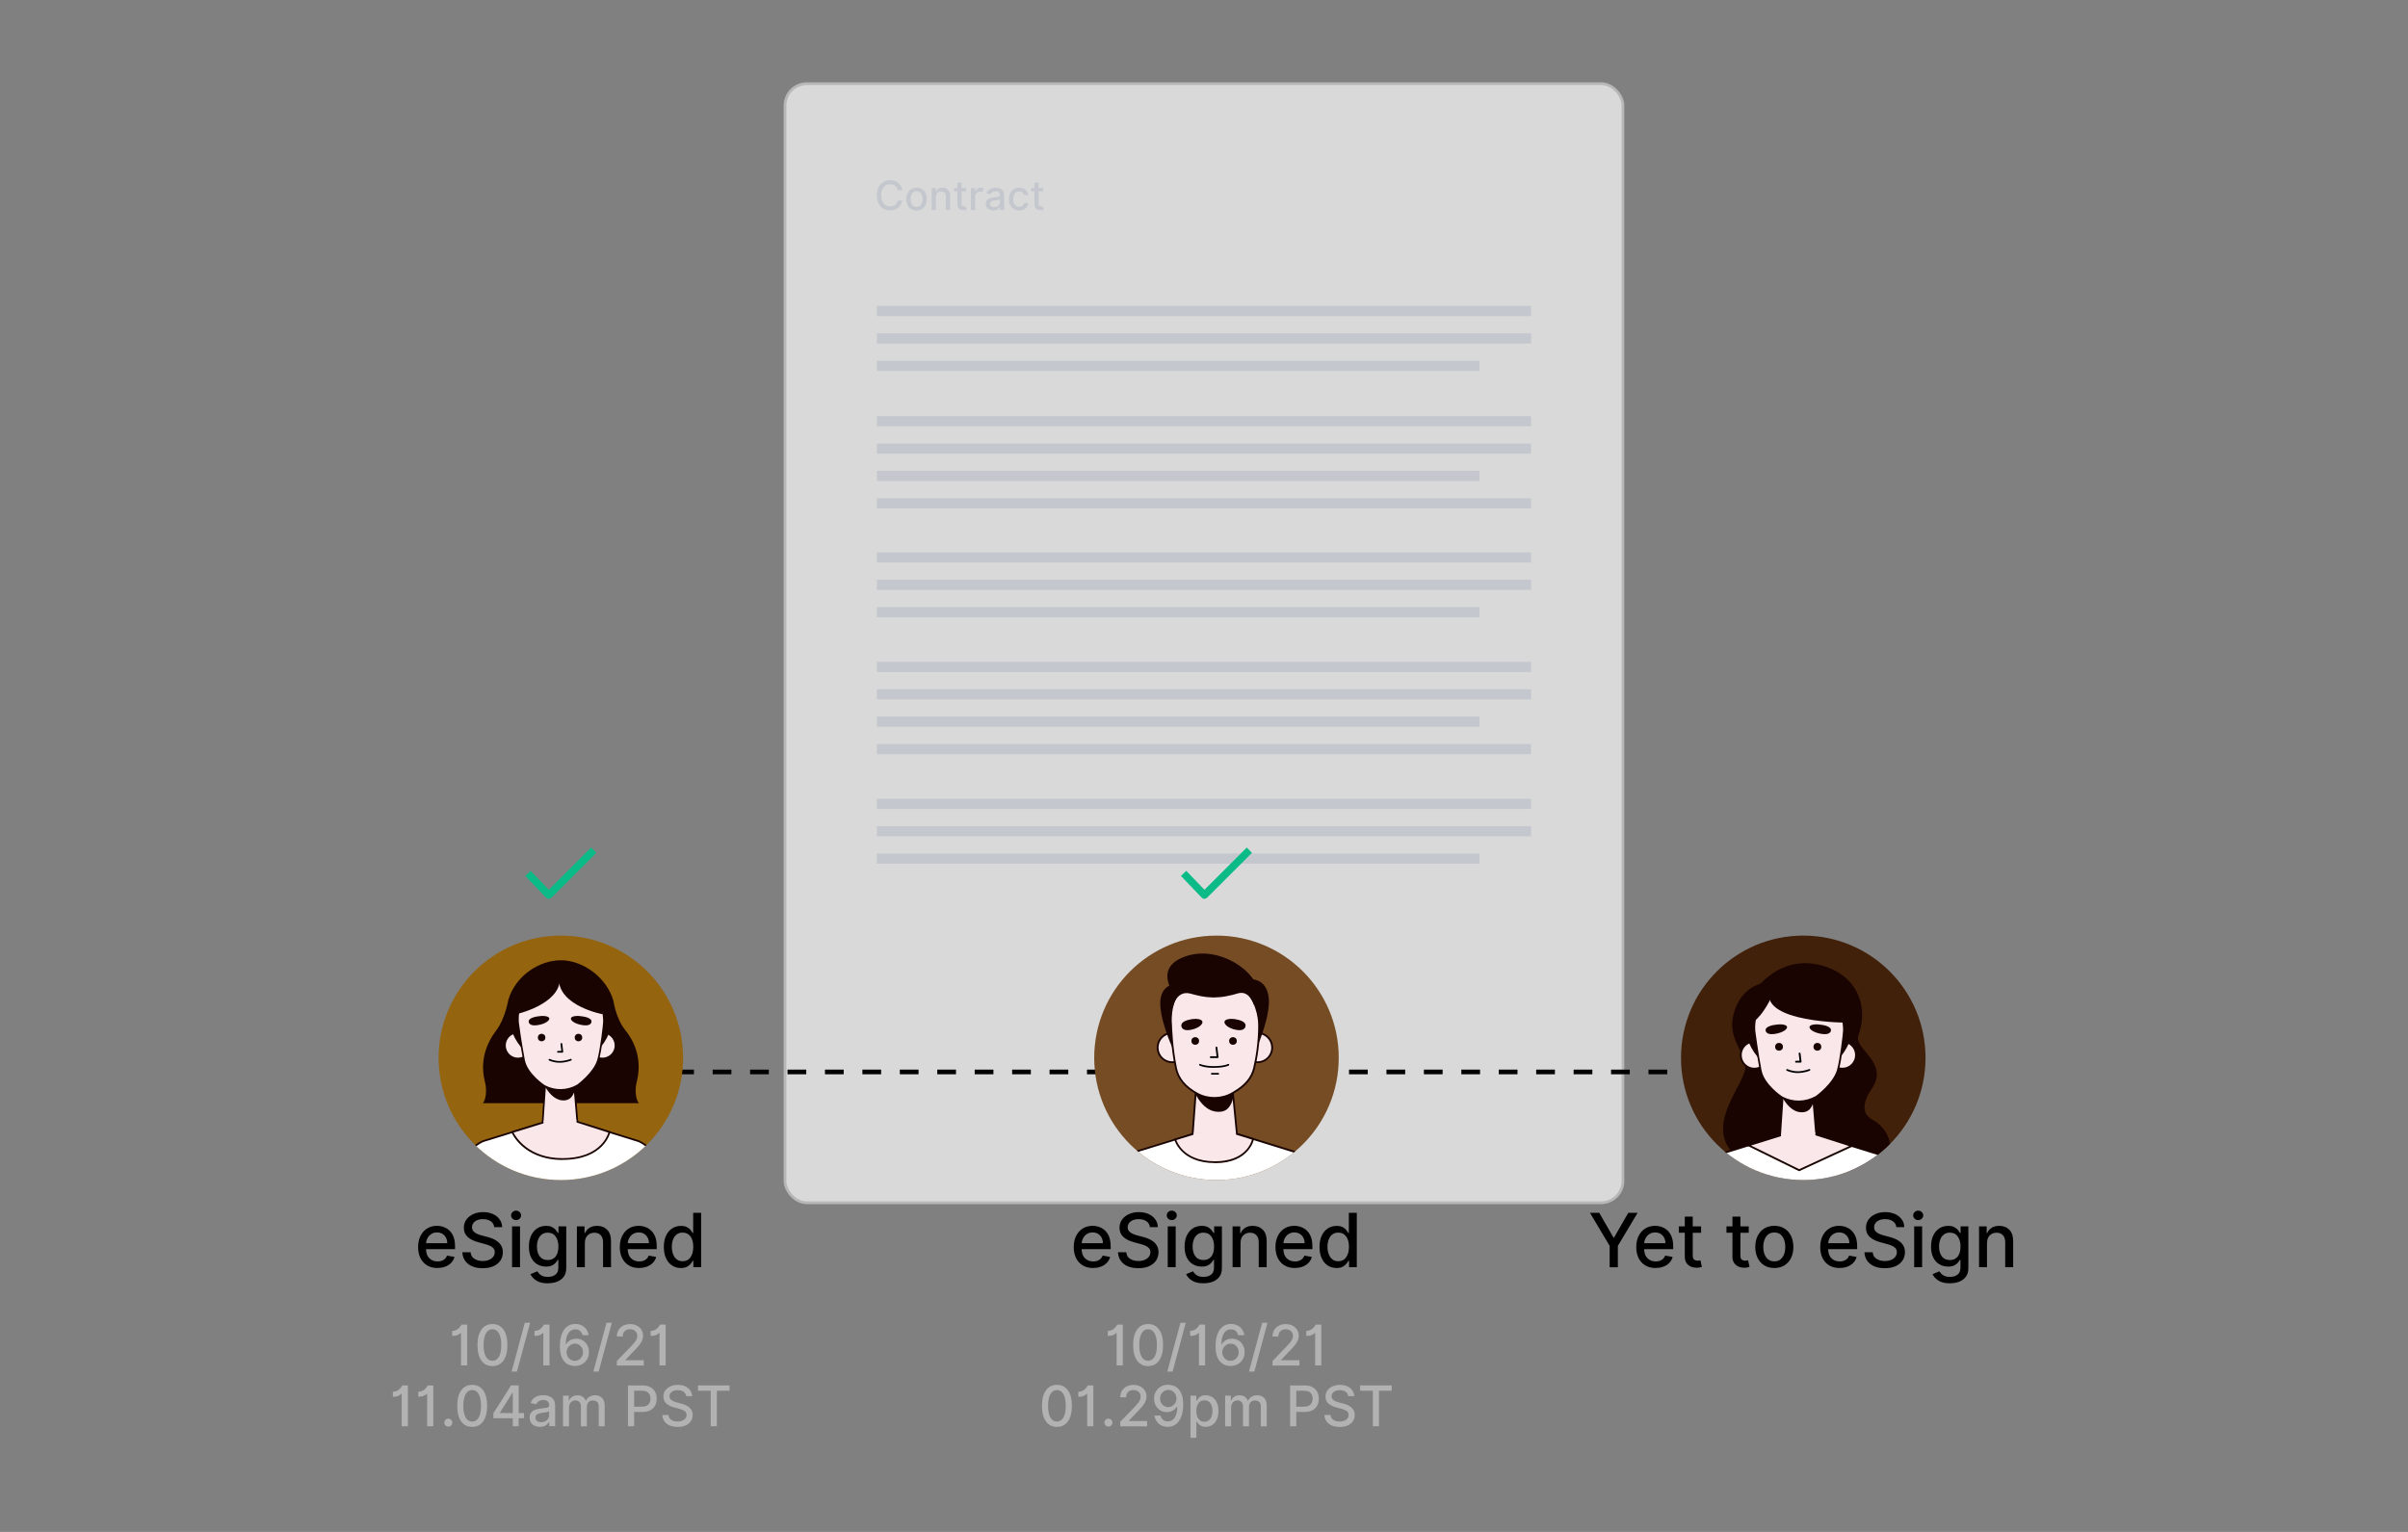 <?xml version="1.0" encoding="UTF-8"?>
<svg id="Layer_1" data-name="Layer 1" xmlns="http://www.w3.org/2000/svg" width="660" height="420" xmlns:xlink="http://www.w3.org/1999/xlink" viewBox="0 0 660 420">
  <rect x="0" y="0" width="660" height="420" fill="#808080" stroke="none"/>
  <defs>
    <clipPath id="clippath">
      <circle cx="153.72" cy="290.02" r="33.51" style="fill: none;"/>
    </clipPath>
    <clipPath id="clippath-1">
      <circle cx="333.42" cy="290.02" r="33.51" style="fill: none;"/>
    </clipPath>
    <clipPath id="clippath-2">
      <circle cx="494.25" cy="290.02" r="33.51" style="fill: none;"/>
    </clipPath>
  </defs>
  <g style="opacity: .7;">
    <g>
      <rect x="215.16" y="22.93" width="229.67" height="306.83" rx="6" ry="6" style="fill: #fff; stroke: #cecece; stroke-miterlimit: 10; stroke-width: .75px;"/>
      <g>
        <path d="M247.3,52.14h-1.23c-.1-.52-.35-.93-.74-1.21-.39-.28-.84-.42-1.36-.42-.46,0-.88,.12-1.25,.35-.37,.23-.66,.58-.87,1.03-.21,.45-.32,1-.32,1.66s.11,1.21,.32,1.66,.5,.79,.87,1.02c.37,.23,.78,.35,1.24,.35,.51,0,.96-.14,1.35-.41,.39-.28,.64-.67,.75-1.19h1.23c-.09,.54-.28,1-.58,1.41-.3,.41-.69,.73-1.16,.96-.47,.23-1,.35-1.59,.35-.7,0-1.32-.17-1.87-.5-.55-.33-.98-.81-1.29-1.43-.31-.62-.47-1.36-.47-2.22s.16-1.6,.47-2.22c.32-.62,.75-1.1,1.29-1.43,.55-.33,1.17-.5,1.87-.5,.57,0,1.09,.11,1.56,.32,.47,.21,.86,.53,1.17,.94s.51,.9,.61,1.48Z" style="fill: #e1e7ef;"/>
        <path d="M251.22,57.72c-.57,0-1.06-.13-1.49-.39s-.75-.62-.99-1.09c-.23-.47-.35-1.02-.35-1.64s.12-1.18,.35-1.65c.23-.47,.56-.84,.99-1.1,.42-.26,.92-.39,1.49-.39s1.07,.13,1.49,.39c.42,.26,.75,.63,.98,1.1,.23,.47,.35,1.02,.35,1.65s-.12,1.17-.35,1.64c-.23,.47-.56,.83-.98,1.09-.42,.26-.92,.39-1.49,.39Zm0-.99c.37,0,.68-.1,.92-.29,.24-.19,.42-.45,.54-.78s.17-.68,.17-1.07-.06-.74-.17-1.07-.3-.59-.54-.78c-.24-.2-.55-.29-.92-.29s-.68,.1-.92,.29c-.24,.2-.42,.46-.54,.78s-.18,.68-.18,1.07,.06,.74,.18,1.07,.3,.58,.54,.78c.24,.2,.55,.29,.92,.29Z" style="fill: #e1e7ef;"/>
        <path d="M256.53,54v3.6h-1.18v-6.06h1.13v.98h.07c.14-.32,.36-.58,.66-.77,.3-.19,.67-.29,1.13-.29,.62,0,1.12,.19,1.5,.58,.38,.39,.57,.95,.57,1.7v3.85h-1.18v-3.71c0-.44-.11-.78-.34-1.03-.23-.25-.54-.37-.94-.37s-.75,.13-1.01,.4c-.26,.26-.4,.64-.4,1.12Z" style="fill: #e1e7ef;"/>
        <path d="M264.81,51.54v.95h-1.24v3.33c0,.34,.07,.56,.22,.66,.15,.1,.31,.15,.51,.15,.09,0,.18,0,.25-.02,.07-.01,.13-.02,.17-.03l.21,.97c-.07,.03-.17,.05-.29,.08-.13,.03-.29,.04-.47,.05-.31,0-.6-.05-.87-.17-.27-.12-.49-.29-.65-.54-.17-.24-.25-.55-.25-.91v-3.58h-.89v-.95h.89v-1.45h1.18v1.45h1.24Z" style="fill: #e1e7ef;"/>
        <path d="M266.11,57.59v-6.06h1.14v.96h.06c.11-.33,.31-.58,.58-.77,.28-.19,.6-.28,.95-.28,.17,0,.31,.02,.45,.06,.13,.04,.25,.09,.35,.16l-.38,.99c-.07-.04-.15-.07-.24-.09-.09-.02-.19-.03-.31-.03-.41,0-.75,.13-1.02,.38-.27,.26-.41,.58-.41,.98v3.7h-1.18Z" style="fill: #e1e7ef;"/>
        <path d="M272.24,57.73c-.38,0-.73-.07-1.04-.21-.31-.14-.55-.35-.74-.62s-.27-.61-.27-1.01c0-.34,.07-.63,.2-.85,.13-.22,.31-.4,.53-.52,.22-.13,.47-.22,.75-.29,.28-.07,.56-.11,.84-.15,.36-.04,.66-.08,.88-.1,.22-.03,.39-.07,.49-.14,.1-.06,.16-.17,.16-.31v-.03c0-.34-.1-.61-.29-.8s-.48-.28-.86-.28-.71,.09-.94,.26c-.23,.17-.38,.37-.47,.58l-1.11-.25c.2-.55,.53-.95,.99-1.19,.46-.24,.97-.36,1.51-.36,.24,0,.5,.03,.77,.08,.27,.06,.53,.16,.77,.31,.24,.15,.44,.36,.59,.64,.15,.28,.23,.64,.23,1.08v4.02h-1.15v-.83h-.05c-.11,.23-.31,.44-.6,.65-.29,.21-.69,.31-1.19,.31Zm.26-.95c.33,0,.61-.06,.84-.19s.41-.3,.53-.51c.12-.21,.18-.43,.18-.67v-.78c-.06,.06-.18,.1-.36,.15-.19,.04-.38,.08-.59,.11-.21,.03-.38,.05-.5,.07-.34,.04-.63,.13-.88,.27s-.36,.36-.36,.68c0,.29,.11,.51,.32,.66,.22,.15,.49,.22,.82,.22Z" style="fill: #e1e7ef;"/>
        <path d="M279.35,57.72c-.59,0-1.09-.13-1.51-.4-.42-.27-.75-.64-.97-1.11-.23-.47-.34-1.01-.34-1.62s.12-1.16,.35-1.63c.23-.47,.56-.84,.98-1.1,.42-.27,.92-.4,1.48-.4,.46,0,.87,.08,1.23,.25,.36,.17,.65,.41,.87,.71,.22,.3,.35,.66,.4,1.07h-1.15c-.06-.28-.21-.53-.43-.73s-.52-.31-.9-.31c-.49,0-.89,.19-1.19,.57-.3,.38-.45,.89-.45,1.54s.15,1.18,.45,1.57c.3,.39,.7,.58,1.19,.58,.34,0,.62-.09,.86-.28,.24-.18,.4-.44,.47-.77h1.15c-.04,.39-.17,.74-.38,1.05s-.5,.55-.85,.73-.77,.26-1.25,.26Z" style="fill: #e1e7ef;"/>
        <path d="M285.93,51.54v.95h-1.24v3.33c0,.34,.07,.56,.22,.66,.15,.1,.31,.15,.51,.15,.09,0,.18,0,.25-.02,.07-.01,.13-.02,.17-.03l.21,.97c-.07,.03-.17,.05-.29,.08-.13,.03-.29,.04-.47,.05-.31,0-.6-.05-.87-.17-.27-.12-.49-.29-.65-.54-.17-.24-.25-.55-.25-.91v-3.58h-.89v-.95h.89v-1.45h1.18v1.45h1.24Z" style="fill: #e1e7ef;"/>
      </g>
      <rect x="240.34" y="83.88" width="179.32" height="2.8" style="fill: #e1e7ef;"/>
      <rect x="240.34" y="91.39" width="179.32" height="2.8" style="fill: #e1e7ef;"/>
      <rect x="240.34" y="98.9" width="165.16" height="2.8" style="fill: #e1e7ef;"/>
      <rect x="240.34" y="218.99" width="179.32" height="2.8" style="fill: #e1e7ef;"/>
      <rect x="240.34" y="226.49" width="179.32" height="2.8" style="fill: #e1e7ef;"/>
      <rect x="240.34" y="234" width="165.16" height="2.8" style="fill: #e1e7ef;"/>
      <rect x="240.34" y="158.94" width="179.32" height="2.8" style="fill: #e1e7ef;"/>
      <rect x="240.34" y="166.45" width="165.16" height="2.8" style="fill: #e1e7ef;"/>
      <rect x="240.34" y="114.08" width="179.32" height="2.8" style="fill: #e1e7ef;"/>
      <rect x="240.34" y="121.59" width="179.32" height="2.8" style="fill: #e1e7ef;"/>
      <rect x="240.34" y="136.6" width="179.32" height="2.8" style="fill: #e1e7ef;"/>
      <rect x="240.34" y="129.09" width="165.16" height="2.8" style="fill: #e1e7ef;"/>
      <rect x="240.34" y="181.46" width="179.32" height="2.8" style="fill: #e1e7ef;"/>
      <rect x="240.34" y="188.96" width="179.32" height="2.8" style="fill: #e1e7ef;"/>
      <rect x="240.34" y="203.98" width="179.32" height="2.8" style="fill: #e1e7ef;"/>
      <rect x="240.34" y="196.47" width="165.16" height="2.8" style="fill: #e1e7ef;"/>
      <rect x="240.34" y="151.44" width="179.32" height="2.8" style="fill: #e1e7ef;"/>
    </g>
  </g>
  <g>
    <path d="M508.26,294.53h-5.13v-1.28h5.13v1.28Zm-10.26,0h-5.13v-1.28h5.13v1.28Zm-10.26,0h-5.13v-1.28h5.13v1.28Zm-10.26,0h-5.13v-1.28h5.13v1.28Zm-10.26,0h-5.13v-1.28h5.13v1.28Zm-10.26,0h-5.13v-1.28h5.13v1.28Zm-10.26,0h-5.13v-1.28h5.13v1.28Zm-10.26,0h-5.13v-1.28h5.13v1.28Zm-10.26,0h-5.13v-1.28h5.13v1.28Zm-10.26,0h-5.13v-1.28h5.13v1.28Zm-10.26,0h-5.13v-1.28h5.13v1.28Zm-10.26,0h-5.13v-1.28h5.13v1.28Zm-10.26,0h-5.13v-1.28h5.13v1.28Zm-10.26,0h-5.13v-1.28h5.13v1.28Zm-10.26,0h-5.13v-1.28h5.13v1.28Zm-10.26,0h-5.13v-1.28h5.13v1.28Zm-10.26,0h-5.13v-1.28h5.13v1.28Zm-10.26,0h-5.13v-1.28h5.13v1.28Zm-10.26,0h-5.13v-1.28h5.13v1.28Zm-10.26,0h-5.13v-1.28h5.13v1.28Zm-10.26,0h-5.13v-1.28h5.13v1.28Zm-10.26,0h-5.13v-1.28h5.13v1.28Zm-10.26,0h-5.13v-1.28h5.13v1.28Zm-10.26,0h-5.13v-1.28h5.13v1.28Zm-10.26,0h-5.13v-1.28h5.13v1.28Zm-10.26,0h-5.13v-1.28h5.13v1.28Zm-10.26,0h-5.13v-1.28h5.13v1.28Zm-10.26,0h-5.13v-1.28h5.13v1.28Zm-10.26,0h-5.13v-1.28h5.13v1.28Zm-10.26,0h-5.13v-1.28h5.13v1.28Zm-10.26,0h-5.13v-1.28h5.13v1.28Zm-10.26,0h-5.13v-1.28h5.13v1.28Zm-10.26,0h-5.13v-1.28h5.13v1.28Zm-10.26,0h-5.13v-1.28h5.13v1.28Zm-10.26,0h-5.13v-1.28h5.13v1.28Z"/>
    <g>
      <path d="M435.77,332.51h2.56l3.9,6.78h.16l3.9-6.78h2.56l-5.42,9.07v5.86h-2.24v-5.86l-5.41-9.07Z"/>
      <path d="M453.8,347.65c-1.1,0-2.05-.24-2.84-.71-.8-.48-1.41-1.15-1.84-2.01-.43-.86-.64-1.87-.64-3.03s.21-2.16,.64-3.03c.43-.88,1.03-1.56,1.81-2.05,.77-.49,1.68-.74,2.72-.74,.85,0,1.65,.19,2.4,.57,.75,.38,1.37,.98,1.84,1.8,.47,.82,.71,1.91,.71,3.26v.77h-7.96c.03,1.08,.33,1.91,.91,2.49s1.33,.87,2.27,.87c.62,0,1.16-.13,1.61-.4,.45-.27,.78-.67,.97-1.2l2.06,.37c-.25,.91-.78,1.64-1.6,2.19-.82,.55-1.84,.83-3.06,.83Zm-3.15-6.8h5.82c0-.85-.26-1.56-.77-2.12-.51-.56-1.19-.84-2.03-.84-.59,0-1.1,.14-1.54,.41-.44,.27-.79,.64-1.04,1.09-.26,.45-.4,.94-.43,1.47Z"/>
      <path d="M466.25,336.24v1.75h-2.29v6.16c0,.63,.13,1.04,.4,1.22,.27,.18,.58,.27,.94,.27,.17,0,.33-.01,.46-.04,.13-.02,.23-.04,.31-.06l.39,1.8c-.13,.05-.31,.1-.54,.15-.24,.05-.53,.08-.87,.08-.57,0-1.11-.09-1.61-.31s-.9-.54-1.2-.99-.46-1.01-.46-1.68v-6.61h-1.64v-1.75h1.64v-2.68h2.18v2.68h2.29Z"/>
      <path d="M479.31,336.24v1.75h-2.29v6.16c0,.63,.13,1.04,.4,1.22,.27,.18,.58,.27,.94,.27,.17,0,.33-.01,.46-.04,.13-.02,.23-.04,.31-.06l.39,1.8c-.13,.05-.31,.1-.54,.15-.24,.05-.53,.08-.87,.08-.57,0-1.11-.09-1.61-.31s-.9-.54-1.2-.99-.46-1.01-.46-1.68v-6.61h-1.64v-1.75h1.64v-2.68h2.18v2.68h2.29Z"/>
      <path d="M486.32,347.65c-1.05,0-1.97-.24-2.75-.72-.78-.48-1.39-1.16-1.82-2.02s-.65-1.88-.65-3.03,.22-2.18,.65-3.05c.43-.87,1.04-1.54,1.82-2.03,.78-.48,1.7-.72,2.75-.72s1.97,.24,2.75,.72c.78,.48,1.39,1.16,1.82,2.03,.43,.87,.65,1.89,.65,3.05s-.22,2.16-.65,3.03c-.43,.87-1.04,1.54-1.82,2.02-.78,.48-1.7,.72-2.75,.72Zm0-1.83c.69,0,1.25-.18,1.69-.54s.77-.84,.99-1.44c.22-.6,.32-1.26,.32-1.97s-.11-1.37-.32-1.97c-.22-.6-.55-1.08-.99-1.45-.44-.36-1.01-.54-1.69-.54s-1.25,.18-1.7,.54c-.45,.36-.78,.84-1,1.45s-.33,1.26-.33,1.97,.11,1.37,.33,1.97c.22,.6,.55,1.08,1,1.44,.45,.36,1.01,.54,1.7,.54Z"/>
      <path d="M504.22,347.65c-1.1,0-2.05-.24-2.84-.71-.8-.48-1.41-1.15-1.84-2.01-.43-.86-.64-1.87-.64-3.03s.21-2.16,.64-3.03c.43-.88,1.03-1.56,1.81-2.05,.77-.49,1.68-.74,2.72-.74,.85,0,1.65,.19,2.4,.57,.75,.38,1.37,.98,1.84,1.8,.47,.82,.71,1.91,.71,3.26v.77h-7.96c.03,1.08,.33,1.91,.91,2.49s1.33,.87,2.27,.87c.62,0,1.16-.13,1.61-.4,.45-.27,.78-.67,.97-1.2l2.06,.37c-.25,.91-.78,1.64-1.6,2.19-.82,.55-1.84,.83-3.06,.83Zm-3.15-6.8h5.82c0-.85-.26-1.56-.77-2.12-.51-.56-1.19-.84-2.03-.84-.59,0-1.1,.14-1.54,.41-.44,.27-.79,.64-1.04,1.09-.26,.45-.4,.94-.43,1.47Z"/>
      <path d="M519.76,336.43c-.08-.69-.4-1.23-.96-1.61-.56-.38-1.27-.57-2.13-.57-.92,0-1.65,.21-2.19,.63-.54,.42-.81,.95-.81,1.58,0,.48,.14,.86,.43,1.16,.29,.3,.64,.53,1.06,.7,.42,.17,.82,.31,1.21,.41l1.46,.38c.48,.12,.96,.28,1.46,.48,.5,.2,.96,.46,1.39,.79,.43,.32,.77,.73,1.04,1.21,.26,.48,.4,1.06,.4,1.73,0,.84-.22,1.59-.65,2.25-.44,.66-1.06,1.18-1.88,1.56-.82,.38-1.82,.57-2.99,.57-1.67,0-3-.39-3.99-1.17s-1.52-1.85-1.59-3.2h2.26c.07,.81,.42,1.41,1.06,1.81,.64,.39,1.39,.59,2.25,.59,.96,0,1.75-.22,2.37-.66,.62-.44,.94-1.03,.94-1.76,0-.44-.12-.8-.38-1.09s-.59-.52-1.01-.7c-.43-.18-.91-.34-1.44-.48l-1.76-.48c-1.2-.33-2.15-.8-2.84-1.44-.69-.63-1.04-1.47-1.04-2.51,0-.86,.23-1.61,.7-2.25,.47-.64,1.1-1.14,1.9-1.5,.8-.36,1.7-.54,2.69-.54s1.9,.18,2.68,.53c.77,.35,1.38,.84,1.83,1.46,.45,.62,.68,1.33,.7,2.13h-2.17Z"/>
      <path d="M525.75,334.51c-.38,0-.7-.13-.97-.38-.27-.25-.4-.56-.4-.91s.13-.67,.4-.92c.27-.25,.59-.38,.97-.38s.7,.13,.97,.38,.41,.56,.41,.92-.14,.66-.41,.91-.59,.38-.97,.38Zm-1.1,12.92v-11.19h2.18v11.19h-2.18Z"/>
      <path d="M534.45,351.84c-1.34,0-2.39-.25-3.16-.75-.77-.5-1.3-1.09-1.6-1.76l1.87-.77c.13,.2,.31,.42,.53,.66,.22,.24,.52,.44,.9,.61,.38,.17,.87,.25,1.48,.25,.83,0,1.51-.2,2.05-.6,.54-.4,.81-1.03,.81-1.89v-2.2h-.14c-.13,.24-.32,.5-.56,.79-.24,.29-.58,.54-1.01,.76s-.99,.32-1.67,.32c-.88,0-1.67-.21-2.38-.62-.71-.42-1.27-1.03-1.68-1.84-.41-.81-.62-1.82-.62-3.01s.2-2.21,.61-3.06c.41-.85,.96-1.5,1.67-1.96,.71-.45,1.51-.68,2.41-.68,.7,0,1.26,.12,1.69,.35,.43,.23,.76,.5,1.01,.8,.24,.31,.42,.58,.55,.81h.16v-1.82h2.13v11.44c0,.95-.22,1.74-.67,2.35s-1.05,1.07-1.81,1.37c-.76,.3-1.62,.44-2.57,.44Zm-.02-6.38c.94,0,1.67-.33,2.17-.98s.75-1.56,.75-2.71-.25-2.05-.75-2.76-1.22-1.06-2.17-1.06c-.66,0-1.2,.17-1.64,.51s-.77,.79-.99,1.37c-.22,.58-.33,1.22-.33,1.94,0,1.1,.25,1.99,.75,2.67,.5,.68,1.24,1.02,2.21,1.02Z"/>
      <path d="M544.61,340.78v6.65h-2.18v-11.19h2.09v1.82h.14c.26-.59,.66-1.07,1.21-1.43,.55-.36,1.25-.54,2.09-.54,1.15,0,2.07,.36,2.77,1.07s1.05,1.76,1.05,3.15v7.12h-2.18v-6.86c0-.81-.21-1.45-.63-1.91s-1-.69-1.74-.69-1.38,.24-1.87,.73c-.49,.49-.74,1.18-.74,2.07Z"/>
    </g>
    <g>
      <path d="M299.62,347.65c-1.1,0-2.05-.24-2.84-.71-.8-.48-1.41-1.15-1.84-2.01-.43-.86-.64-1.87-.64-3.03s.21-2.16,.64-3.03c.43-.88,1.03-1.56,1.81-2.05,.77-.49,1.68-.74,2.72-.74,.85,0,1.65,.19,2.4,.57,.75,.38,1.37,.98,1.84,1.8,.47,.82,.71,1.91,.71,3.26v.77h-7.96c.03,1.08,.33,1.91,.91,2.49s1.33,.87,2.27,.87c.62,0,1.16-.13,1.61-.4,.45-.27,.78-.67,.97-1.2l2.06,.37c-.25,.91-.78,1.64-1.6,2.19-.82,.55-1.84,.83-3.06,.83Zm-3.15-6.8h5.82c0-.85-.26-1.56-.77-2.12-.51-.56-1.19-.84-2.03-.84-.59,0-1.1,.14-1.54,.41-.44,.27-.79,.64-1.04,1.09-.26,.45-.4,.94-.43,1.47Z"/>
      <path d="M315.17,336.43c-.08-.69-.4-1.23-.96-1.61-.56-.38-1.27-.57-2.13-.57-.92,0-1.65,.21-2.19,.63-.54,.42-.81,.95-.81,1.58,0,.48,.14,.86,.43,1.16,.29,.3,.64,.53,1.06,.7,.42,.17,.82,.31,1.21,.41l1.46,.38c.48,.12,.96,.28,1.46,.48,.5,.2,.96,.46,1.39,.79,.43,.32,.77,.73,1.04,1.21,.26,.48,.4,1.06,.4,1.73,0,.84-.22,1.59-.65,2.25-.44,.66-1.06,1.18-1.88,1.56-.82,.38-1.82,.57-2.99,.57-1.67,0-3-.39-3.99-1.17s-1.52-1.85-1.59-3.2h2.26c.07,.81,.42,1.41,1.06,1.81,.64,.39,1.39,.59,2.25,.59,.96,0,1.75-.22,2.37-.66,.62-.44,.94-1.03,.94-1.76,0-.44-.12-.8-.38-1.09s-.59-.52-1.01-.7c-.43-.18-.91-.34-1.44-.48l-1.76-.48c-1.2-.33-2.15-.8-2.84-1.44-.69-.63-1.04-1.47-1.04-2.51,0-.86,.23-1.61,.7-2.25,.47-.64,1.1-1.14,1.9-1.5,.8-.36,1.7-.54,2.69-.54s1.9,.18,2.68,.53c.77,.35,1.38,.84,1.83,1.46,.45,.62,.68,1.33,.7,2.13h-2.17Z"/>
      <path d="M321.16,334.51c-.38,0-.7-.13-.97-.38-.27-.25-.4-.56-.4-.91s.13-.67,.4-.92c.27-.25,.59-.38,.97-.38s.7,.13,.97,.38,.41,.56,.41,.92-.14,.66-.41,.91-.59,.38-.97,.38Zm-1.1,12.92v-11.19h2.18v11.19h-2.18Z"/>
      <path d="M329.86,351.84c-1.34,0-2.39-.25-3.16-.75-.77-.5-1.3-1.09-1.6-1.76l1.87-.77c.13,.2,.31,.42,.53,.66,.22,.24,.52,.44,.9,.61,.38,.17,.87,.25,1.48,.25,.83,0,1.51-.2,2.05-.6,.54-.4,.81-1.03,.81-1.89v-2.2h-.14c-.13,.24-.32,.5-.56,.79-.24,.29-.58,.54-1.01,.76s-.99,.32-1.67,.32c-.88,0-1.67-.21-2.38-.62-.71-.42-1.27-1.03-1.68-1.84-.41-.81-.62-1.82-.62-3.01s.2-2.21,.61-3.06c.41-.85,.96-1.5,1.67-1.96,.71-.45,1.51-.68,2.41-.68,.7,0,1.26,.12,1.69,.35,.43,.23,.76,.5,1.01,.8,.24,.31,.42,.58,.55,.81h.16v-1.82h2.13v11.44c0,.95-.22,1.74-.67,2.35s-1.05,1.07-1.81,1.37c-.76,.3-1.62,.44-2.57,.44Zm-.02-6.38c.94,0,1.67-.33,2.17-.98s.75-1.56,.75-2.71-.25-2.05-.75-2.76-1.22-1.06-2.17-1.06c-.66,0-1.2,.17-1.64,.51s-.77,.79-.99,1.37c-.22,.58-.33,1.22-.33,1.94,0,1.1,.25,1.99,.75,2.67,.5,.68,1.24,1.02,2.21,1.02Z"/>
      <path d="M340.01,340.78v6.65h-2.18v-11.19h2.09v1.82h.14c.26-.59,.66-1.07,1.21-1.43,.55-.36,1.25-.54,2.09-.54,1.15,0,2.07,.36,2.77,1.07s1.05,1.76,1.05,3.15v7.12h-2.18v-6.86c0-.81-.21-1.45-.63-1.91s-1-.69-1.74-.69-1.38,.24-1.87,.73c-.49,.49-.74,1.18-.74,2.07Z"/>
      <path d="M354.91,347.65c-1.1,0-2.05-.24-2.84-.71-.8-.48-1.41-1.15-1.84-2.01-.43-.86-.64-1.87-.64-3.03s.21-2.16,.64-3.03c.43-.88,1.03-1.56,1.81-2.05,.77-.49,1.68-.74,2.72-.74,.85,0,1.65,.19,2.4,.57,.75,.38,1.37,.98,1.84,1.8,.47,.82,.71,1.91,.71,3.26v.77h-7.96c.03,1.08,.33,1.91,.91,2.49s1.33,.87,2.27,.87c.62,0,1.16-.13,1.61-.4,.45-.27,.78-.67,.97-1.2l2.06,.37c-.25,.91-.78,1.64-1.6,2.19-.82,.55-1.84,.83-3.06,.83Zm-3.15-6.8h5.82c0-.85-.26-1.56-.77-2.12-.51-.56-1.19-.84-2.03-.84-.59,0-1.1,.14-1.54,.41-.44,.27-.79,.64-1.04,1.09-.26,.45-.4,.94-.43,1.47Z"/>
      <path d="M366.33,347.65c-.9,0-1.71-.23-2.41-.69-.71-.46-1.26-1.13-1.66-1.99s-.6-1.9-.6-3.11,.2-2.25,.61-3.1c.41-.86,.96-1.52,1.67-1.97,.71-.46,1.51-.69,2.41-.69,.7,0,1.25,.12,1.68,.35,.43,.23,.76,.5,.99,.8,.24,.31,.42,.58,.55,.81h.13v-5.55h2.18v14.92h-2.13v-1.74h-.18c-.13,.24-.32,.51-.57,.82-.25,.31-.58,.57-1.01,.8-.43,.23-.98,.34-1.66,.34Zm.48-1.86c.94,0,1.67-.37,2.17-1.1s.75-1.68,.75-2.86-.25-2.11-.75-2.82-1.22-1.07-2.17-1.07c-.66,0-1.2,.17-1.64,.51s-.77,.8-.99,1.39c-.22,.59-.33,1.25-.33,1.99s.11,1.42,.34,2.02c.22,.6,.55,1.07,.99,1.42,.44,.35,.98,.52,1.63,.52Z"/>
    </g>
    <g>
      <path d="M119.92,347.65c-1.1,0-2.05-.24-2.84-.71-.8-.48-1.41-1.15-1.84-2.01-.43-.86-.64-1.87-.64-3.03s.21-2.16,.64-3.03c.43-.88,1.03-1.56,1.81-2.05,.77-.49,1.68-.74,2.72-.74,.85,0,1.65,.19,2.4,.57,.75,.38,1.37,.98,1.84,1.8,.47,.82,.71,1.91,.71,3.26v.77h-7.96c.03,1.08,.33,1.91,.91,2.49s1.33,.87,2.27,.87c.62,0,1.16-.13,1.61-.4,.45-.27,.78-.67,.97-1.2l2.06,.37c-.25,.91-.78,1.64-1.6,2.19-.82,.55-1.84,.83-3.06,.83Zm-3.15-6.8h5.82c0-.85-.26-1.56-.77-2.12-.51-.56-1.19-.84-2.03-.84-.59,0-1.1,.14-1.54,.41-.44,.27-.79,.64-1.04,1.09-.26,.45-.4,.94-.43,1.47Z"/>
      <path d="M135.46,336.43c-.08-.69-.4-1.23-.96-1.61-.56-.38-1.27-.57-2.13-.57-.92,0-1.65,.21-2.19,.63-.54,.42-.81,.95-.81,1.58,0,.48,.14,.86,.43,1.16,.29,.3,.64,.53,1.06,.7,.42,.17,.82,.31,1.21,.41l1.46,.38c.48,.12,.96,.28,1.46,.48,.5,.2,.96,.46,1.39,.79,.43,.32,.77,.73,1.04,1.21,.26,.48,.4,1.06,.4,1.73,0,.84-.22,1.59-.65,2.25-.44,.66-1.06,1.18-1.88,1.56-.82,.38-1.82,.57-2.99,.57-1.67,0-3-.39-3.99-1.17s-1.52-1.85-1.59-3.2h2.26c.07,.81,.42,1.41,1.06,1.81,.64,.39,1.39,.59,2.25,.59,.96,0,1.75-.22,2.37-.66,.62-.44,.94-1.03,.94-1.76,0-.44-.12-.8-.38-1.09s-.59-.52-1.01-.7c-.43-.18-.91-.34-1.44-.48l-1.76-.48c-1.2-.33-2.15-.8-2.84-1.44-.69-.63-1.04-1.47-1.04-2.51,0-.86,.23-1.61,.7-2.25,.47-.64,1.1-1.14,1.9-1.5,.8-.36,1.7-.54,2.69-.54s1.9,.18,2.68,.53c.77,.35,1.38,.84,1.83,1.46,.45,.62,.68,1.33,.7,2.13h-2.17Z"/>
      <path d="M141.45,334.51c-.38,0-.7-.13-.97-.38-.27-.25-.4-.56-.4-.91s.13-.67,.4-.92c.27-.25,.59-.38,.97-.38s.7,.13,.97,.38,.41,.56,.41,.92-.14,.66-.41,.91-.59,.38-.97,.38Zm-1.1,12.92v-11.19h2.18v11.19h-2.18Z"/>
      <path d="M150.15,351.84c-1.34,0-2.39-.25-3.16-.75-.77-.5-1.3-1.09-1.6-1.76l1.87-.77c.13,.2,.31,.42,.53,.66,.22,.24,.52,.44,.9,.61,.38,.17,.87,.25,1.48,.25,.83,0,1.51-.2,2.05-.6,.54-.4,.81-1.03,.81-1.89v-2.2h-.14c-.13,.24-.32,.5-.56,.79-.24,.29-.58,.54-1.01,.76s-.99,.32-1.67,.32c-.88,0-1.67-.21-2.38-.62-.71-.42-1.27-1.03-1.68-1.84-.41-.81-.62-1.82-.62-3.01s.2-2.21,.61-3.06c.41-.85,.96-1.5,1.67-1.96,.71-.45,1.51-.68,2.41-.68,.7,0,1.26,.12,1.69,.35,.43,.23,.76,.5,1.01,.8,.24,.31,.42,.58,.55,.81h.16v-1.82h2.13v11.44c0,.95-.22,1.74-.67,2.35s-1.05,1.07-1.81,1.37c-.76,.3-1.62,.44-2.57,.44Zm-.02-6.38c.94,0,1.67-.33,2.17-.98s.75-1.56,.75-2.71-.25-2.05-.75-2.76-1.22-1.06-2.17-1.06c-.66,0-1.2,.17-1.64,.51s-.77,.79-.99,1.37c-.22,.58-.33,1.22-.33,1.94,0,1.1,.25,1.99,.75,2.67,.5,.68,1.24,1.02,2.21,1.02Z"/>
      <path d="M160.3,340.78v6.65h-2.18v-11.19h2.09v1.82h.14c.26-.59,.66-1.07,1.21-1.43,.55-.36,1.25-.54,2.09-.54,1.15,0,2.07,.36,2.77,1.07s1.05,1.76,1.05,3.15v7.12h-2.18v-6.86c0-.81-.21-1.45-.63-1.91s-1-.69-1.74-.69-1.38,.24-1.87,.73c-.49,.49-.74,1.18-.74,2.07Z"/>
      <path d="M175.2,347.65c-1.1,0-2.05-.24-2.84-.71-.8-.48-1.41-1.15-1.84-2.01-.43-.86-.64-1.87-.64-3.03s.21-2.16,.64-3.03c.43-.88,1.03-1.56,1.81-2.05,.77-.49,1.68-.74,2.72-.74,.85,0,1.65,.19,2.4,.57,.75,.38,1.37,.98,1.84,1.8,.47,.82,.71,1.91,.71,3.26v.77h-7.96c.03,1.08,.33,1.91,.91,2.49s1.33,.87,2.27,.87c.62,0,1.16-.13,1.61-.4,.45-.27,.78-.67,.97-1.2l2.06,.37c-.25,.91-.78,1.64-1.6,2.19-.82,.55-1.84,.83-3.06,.83Zm-3.15-6.8h5.82c0-.85-.26-1.56-.77-2.12-.51-.56-1.19-.84-2.03-.84-.59,0-1.1,.14-1.54,.41-.44,.27-.79,.64-1.04,1.09-.26,.45-.4,.94-.43,1.47Z"/>
      <path d="M186.62,347.65c-.9,0-1.71-.23-2.41-.69-.71-.46-1.26-1.13-1.66-1.99s-.6-1.9-.6-3.11,.2-2.25,.61-3.1c.41-.86,.96-1.52,1.67-1.97,.71-.46,1.51-.69,2.41-.69,.7,0,1.25,.12,1.68,.35,.43,.23,.76,.5,.99,.8,.24,.31,.42,.58,.55,.81h.13v-5.55h2.18v14.92h-2.13v-1.74h-.18c-.13,.24-.32,.51-.57,.82-.25,.31-.58,.57-1.01,.8-.43,.23-.98,.34-1.66,.34Zm.48-1.86c.94,0,1.67-.37,2.17-1.1s.75-1.68,.75-2.86-.25-2.11-.75-2.82-1.22-1.07-2.17-1.07c-.66,0-1.2,.17-1.64,.51s-.77,.8-.99,1.39c-.22,.59-.33,1.25-.33,1.99s.11,1.42,.34,2.02c.22,.6,.55,1.07,.99,1.42,.44,.35,.98,.52,1.63,.52Z"/>
    </g>
    <g>
      <circle cx="153.72" cy="290.02" r="33.51" style="fill: none;"/>
      <circle cx="153.72" cy="290.02" r="33.51" style="fill: #95640e;"/>
      <g style="clip-path: url(#clippath);">
        <g>
          <g>
            <path d="M174.28,300.09c-.13-1.16-.05-2.35,.24-3.47,1.44-5.68-.21-10.52-3.11-14.14-2.63-3.27-3.28-8.11-3.28-8.11h0c-1.93-6.55-8.46-11.1-14.41-11.1s-12.46,4.29-14.39,10.84h0s-.87,5.19-3.3,8.37c-2.81,3.69-4.55,8.46-3.11,14.14,.28,1.12,.37,2.31,.24,3.47-.1,.86-.33,1.75-.8,2.36h42.73c-.47-.62-.7-1.5-.8-2.36Z" style="fill: #190401;"/>
            <g>
              <g>
                <path d="M158.43,309.82l-1.1-13.15s-1.32,1.74-3.04,2.14c-1.73,.41-3.38-.94-3.4-.96-.02-.02-1.39-1.56-1.39-1.56l-.92,13.61c0,.16-.02,.32-.04,.48l9.92-.14c-.01-.14-.02-.28-.02-.42Z" style="fill: #f9e7e9;"/>
                <path d="M148.27,310.62l.04-.27c.02-.17,.03-.32,.04-.45l.96-14.18,.37,.42c.53,.59,1.33,1.49,1.38,1.55,.15,.12,1.64,1.26,3.18,.9,1.62-.38,2.9-2.04,2.91-2.05l.37-.49,1.16,13.77h0c0,.15,0,.28,.02,.41l.03,.26-10.45,.14Zm1.42-13.75l-.88,13.05c0,.07,0,.15-.01,.23l9.4-.13c0-.06,0-.12,0-.18l-1.06-12.58c-.52,.56-1.55,1.5-2.8,1.79-1.75,.41-3.42-.86-3.6-1-.02-.02-.04-.03-1.05-1.17Z" style="fill: #190401;"/>
              </g>
              <path d="M147.82,294.24s2.25,7.99,7.1,7.43c4.05-.47,2.8-8.6,2.8-8.6l-9.9,1.18Z" style="fill: #190401;"/>
            </g>
            <g>
              <path d="M145.56,286.53c.06,1.98-1.5,3.63-3.48,3.69-1.98,.06-3.63-1.5-3.69-3.48-.06-1.98,1.5-3.63,3.48-3.69,1.98-.06,3.63,1.5,3.69,3.48Z" style="fill: #f9e7e9;"/>
              <path d="M141.97,290.46c-.98,0-1.91-.37-2.63-1.05-.74-.7-1.17-1.65-1.2-2.67-.06-2.11,1.61-3.88,3.72-3.94,1.02-.03,2,.34,2.74,1.04,.74,.7,1.17,1.65,1.2,2.67h0c.06,2.11-1.61,3.88-3.72,3.94-.04,0-.07,0-.11,0Zm0-7.17s-.06,0-.1,0c-1.84,.05-3.3,1.59-3.25,3.44,.03,.89,.4,1.72,1.05,2.34s1.5,.94,2.39,.91c1.84-.05,3.3-1.59,3.25-3.44h0c-.03-.89-.4-1.72-1.05-2.34-.63-.59-1.44-.91-2.3-.91Z" style="fill: #190401;"/>
            </g>
            <g>
              <path d="M168.72,286.53c.06,1.98-1.5,3.63-3.48,3.69-1.98,.06-3.63-1.5-3.69-3.48s1.5-3.63,3.48-3.69c1.98-.06,3.63,1.5,3.69,3.48Z" style="fill: #f9e7e9;"/>
              <path d="M165.13,290.46c-.98,0-1.91-.37-2.63-1.05-.74-.7-1.17-1.65-1.2-2.67-.06-2.11,1.61-3.88,3.72-3.94,1.03-.03,1.99,.34,2.74,1.04,.74,.7,1.17,1.65,1.2,2.67,.06,2.11-1.61,3.88-3.72,3.94-.04,0-.07,0-.11,0Zm0-7.17s-.06,0-.1,0c-1.84,.05-3.3,1.59-3.25,3.44,.03,.89,.4,1.72,1.05,2.34s1.49,.94,2.39,.91c.89-.03,1.72-.4,2.34-1.05s.94-1.5,.91-2.39c-.03-.89-.4-1.72-1.05-2.34-.63-.59-1.44-.91-2.3-.91Z" style="fill: #190401;"/>
            </g>
            <circle cx="153.72" cy="277.94" r="14.24" style="fill: #190401;"/>
            <g>
              <path d="M165.55,280.16c0,.74-.83,7.72-1.6,10.43-1.07,3.72-5.67,7.01-5.67,7.01-2.86,1.61-6.13,1.66-9.05,.14,0,0-4.86-3.12-5.61-7.12-.98-5.26-1.64-10.34-1.64-10.34,0,0-1.22-12.07,11.49-11.92,12.72,.15,12.08,11.8,12.08,11.8Z" style="fill: #f9e7e9;"/>
              <path d="M153.61,299.07c-1.53,0-3.06-.37-4.5-1.12-.22-.14-4.97-3.23-5.73-7.29-.97-5.2-1.63-10.3-1.64-10.35-.02-.22-.5-5.35,2.76-8.92,1.98-2.17,4.92-3.27,8.72-3.27,.08,0,.16,0,.24,0,4.01,.05,7.12,1.23,9.26,3.51,3.26,3.48,3.07,8.24,3.06,8.52,0,.82-.84,7.77-1.61,10.49-1.08,3.76-5.57,7-5.76,7.14-1.52,.86-3.16,1.28-4.8,1.28Zm-.39-30.48c-3.67,0-6.48,1.05-8.37,3.11-3.12,3.41-2.65,8.5-2.65,8.55,0,.04,.66,5.13,1.64,10.32,.72,3.86,5.46,6.94,5.51,6.97,2.81,1.46,6.03,1.41,8.81-.15,.02-.02,4.53-3.27,5.56-6.87,.77-2.68,1.6-9.69,1.59-10.37h0c0-.06,.22-4.84-2.93-8.2-2.04-2.18-5.04-3.31-8.92-3.36-.08,0-.16,0-.24,0Z" style="fill: #190401;"/>
            </g>
            <g>
              <path d="M159.81,278.69s2.51,.32,2.3,1.49c0,0-.05,1.22-2.33,.89-2.29-.32-3.41-1.31-3.3-1.86,.15-.77,2.13-.77,3.34-.52Z" style="fill: #190401;"/>
              <path d="M147.22,278.69s-2.51,.32-2.3,1.49c0,0,.05,1.22,2.33,.89,2.29-.32,3.41-1.31,3.3-1.86-.15-.77-2.13-.77-3.34-.52Z" style="fill: #190401;"/>
              <circle cx="158.55" cy="284.46" r="1.03" style="fill: #190401;"/>
              <circle cx="148.45" cy="284.46" r="1.03" style="fill: #190401;"/>
              <path d="M154.12,288.61h-1.2c-.13,0-.24-.11-.24-.24s.11-.24,.24-.24h.93l-.22-1.89c-.02-.13,.08-.25,.21-.27,.13-.02,.25,.08,.27,.21l.25,2.16c0,.07-.01,.14-.06,.19-.05,.05-.11,.08-.18,.08Z"/>
              <path d="M153.39,291.36c-1.72,0-2.87-.6-2.92-.62-.11-.06-.15-.19-.09-.31,.06-.11,.19-.15,.31-.1,.01,0,1.11,.57,2.71,.57s2.97-.57,2.99-.58c.11-.05,.25,0,.3,.12s0,.25-.12,.3c-.06,.03-1.43,.62-3.17,.62Z"/>
            </g>
            <path d="M141.41,278.08s12.05-2.64,12.05-9.72c0,0-12.29-5.5-12.05,9.72Z" style="fill: #190401;"/>
            <path d="M165.2,278.08s-12.05-2.22-12.05-9.72c0,0,12.29-5.5,12.05,9.72Z" style="fill: #190401;"/>
          </g>
          <g>
            <g>
              <path d="M174.97,312.84l-15.28-4.73h-11.93l-15.28,4.73s-6.53,2.3-6.53,11.52h55.56c0-9.22-6.53-11.52-6.53-11.52Z" style="fill: #fff;"/>
              <path d="M181.74,324.61h-56.05v-.24c0-4.84,1.81-7.78,3.33-9.38,1.65-1.75,3.29-2.34,3.36-2.37l15.37-4.75h12.01s15.29,4.75,15.29,4.75c.07,.02,6.69,2.47,6.69,11.75v.24Zm-55.56-.48h55.08c-.06-4.52-1.75-7.27-3.18-8.79-1.54-1.64-3.1-2.23-3.18-2.26l-15.24-4.72h-11.86l-15.25,4.72c-.05,.02-6.25,2.32-6.36,11.05Z" style="fill: #190401;"/>
            </g>
            <g>
              <g>
                <path d="M149.66,307.52l-9.24,2.86s3.08,7.4,13.76,7.4c11.37,0,12.87-7.4,12.87-7.4l-9.18-2.93" style="fill: #f9e7e9;"/>
                <path d="M154.17,318.02c-5.59,0-9.09-2.04-11.04-3.76-2.12-1.87-2.91-3.71-2.94-3.79l-.1-.25,9.5-2.94,.14,.46-8.98,2.78c.65,1.26,4.13,7.01,13.42,7.01,9.95,0,12.22-5.81,12.58-7l-8.96-2.86,.15-.46,9.39,2.99-.04,.21c-.02,.08-1.67,7.59-13.11,7.59Z" style="fill: #190401;"/>
              </g>
              <polygon points="148.99 307.25 148.93 308.75 158.1 308.51 157.95 306.98 148.99 307.25" style="fill: #f9e7e9;"/>
            </g>
          </g>
        </g>
      </g>
    </g>
    <g>
      <circle cx="333.42" cy="290.02" r="33.51" style="fill: none;"/>
      <circle cx="333.42" cy="290.02" r="33.51" style="fill: #754c24;"/>
      <g style="clip-path: url(#clippath-1);">
        <g>
          <g>
            <g>
              <g>
                <path d="M339.19,312.69l-1.43-14.78s-1.66,1.77-3.83,2.18c-2.18,.41-4.27-.97-4.29-.99s-1.76-1.6-1.76-1.6l-1.12,15.24c0,.17-.02,.33-.05,.49l12.51-.12c-.02-.14-.03-.29-.03-.43Z" style="fill: #f9e7e9;"/>
                <path d="M326.42,313.49l.05-.29c.03-.17,.04-.32,.04-.46l1.16-15.76,.38,.34c.66,.61,1.68,1.53,1.74,1.59,.07,.04,2.07,1.32,4.09,.94,2.07-.39,3.68-2.09,3.7-2.11l.37-.4,1.48,15.34h0c0,.13,0,.26,.03,.41l.04,.28-13.08,.12Zm1.67-15.46l-1.08,14.73c0,.07,0,.14-.01,.22l11.95-.11c0-.06,0-.12,0-.18l-1.38-14.26c-.62,.56-1.95,1.59-3.59,1.89-2.18,.41-4.24-.88-4.47-1.03-.02-.01-.04-.03-1.42-1.28Z" style="fill: #190401;"/>
              </g>
              <path d="M326.36,296.66s2.31,8.91,8.38,8.11c4.39-.58,3.51-8.8,3.51-8.8l-11.89,.69Z" style="fill: #190401;"/>
            </g>
            <g>
              <path d="M325.33,287.1c.06,2.22-1.69,4.07-3.9,4.13-2.22,.06-4.07-1.69-4.13-3.9-.06-2.22,1.69-4.07,3.9-4.13,2.22-.06,4.07,1.69,4.13,3.9Z" style="fill: #f9e7e9;"/>
              <path d="M321.31,291.48c-1.09,0-2.13-.41-2.93-1.17-.83-.78-1.3-1.84-1.33-2.98-.07-2.35,1.79-4.32,4.14-4.39,2.35-.06,4.32,1.79,4.39,4.14h0c.07,2.35-1.79,4.32-4.14,4.39-.04,0-.08,0-.12,0Zm0-8.04s-.07,0-.11,0c-2.08,.06-3.72,1.8-3.66,3.88,.03,1.01,.45,1.94,1.18,2.64,.73,.69,1.69,1.04,2.7,1.03,2.08-.06,3.72-1.8,3.66-3.88-.06-2.04-1.74-3.67-3.77-3.67Z" style="fill: #190401;"/>
            </g>
            <g>
              <path d="M348.68,287.1c.06,2.22-1.69,4.07-3.9,4.13-2.22,.06-4.07-1.69-4.13-3.9-.06-2.22,1.69-4.07,3.9-4.13,2.22-.06,4.07,1.69,4.13,3.9Z" style="fill: #f9e7e9;"/>
              <path d="M344.66,291.48c-1.09,0-2.13-.41-2.93-1.17-.83-.78-1.3-1.84-1.33-2.98-.07-2.35,1.79-4.32,4.14-4.39,2.35-.06,4.32,1.79,4.39,4.14h0c.07,2.35-1.79,4.32-4.14,4.39-.04,0-.08,0-.12,0Zm0-8.04s-.07,0-.11,0c-2.08,.06-3.72,1.8-3.66,3.88,.03,1.01,.45,1.94,1.18,2.64,.73,.69,1.69,1.04,2.7,1.03,2.08-.06,3.72-1.8,3.66-3.88-.06-2.04-1.74-3.67-3.77-3.67Z" style="fill: #190401;"/>
            </g>
            <g>
              <path d="M345.1,280.91c.02,4.81-.67,8.97-1.37,11.92-.68,2.89-2.64,4.92-5.4,6.55l-.5,.3c-2.93,1.73-6.72,1.79-9.7,.15h0c-3.01-1.65-5.13-3.84-5.79-6.94-1.21-5.63-1.37-11.87-1.37-11.87,0,0-1.69-13.02,11.32-12.85,13.01,.17,12.81,12.73,12.81,12.73Z" style="fill: #f9e7e9;"/>
              <path d="M332.84,301.27c-1.68,0-3.36-.4-4.83-1.22-3.35-1.84-5.28-4.16-5.91-7.1-1.2-5.58-1.37-11.85-1.37-11.91-.03-.22-.73-5.95,2.69-9.8,2-2.24,4.99-3.37,8.88-3.3,3.99,.05,7.15,1.26,9.41,3.59,3.67,3.78,3.64,9.12,3.64,9.39,.03,4.99-.73,9.27-1.37,11.98-.65,2.73-2.4,4.86-5.51,6.71l-.5,.3c-1.54,.91-3.33,1.37-5.11,1.37Zm-.8-32.84c-3.62,0-6.4,1.06-8.25,3.14-3.27,3.68-2.58,9.38-2.57,9.43,0,.09,.18,6.31,1.36,11.85,.6,2.79,2.45,5.01,5.67,6.77,2.9,1.59,6.62,1.54,9.46-.15l.5-.3c2.99-1.77,4.67-3.81,5.29-6.4,.63-2.68,1.38-6.92,1.36-11.86h0c0-.06,.04-5.4-3.5-9.05-2.17-2.23-5.21-3.38-9.06-3.43-.08,0-.17,0-.25,0Z" style="fill: #190401;"/>
            </g>
            <g>
              <path d="M339.03,279.53s2.57,.38,2.35,1.78c0,0-.05,1.46-2.39,1.07-2.34-.39-3.49-1.57-3.38-2.23,.16-.93,2.18-.93,3.42-.63Z" style="fill: #190401;"/>
              <path d="M326.15,279.53s-2.57,.38-2.35,1.78c0,0,.05,1.46,2.39,1.07,2.34-.39,3.49-1.57,3.38-2.23-.16-.93-2.18-.93-3.42-.63Z" style="fill: #190401;"/>
              <circle cx="337.94" cy="285.4" r="1.05" style="fill: #190401;"/>
              <circle cx="327.6" cy="285.4" r="1.05" style="fill: #190401;"/>
              <path d="M333.73,290.09h-1.88c-.14,0-.25-.11-.25-.25s.11-.25,.25-.25h1.6l-.28-2.35c-.02-.14,.08-.26,.22-.27,.13-.02,.26,.08,.27,.22l.31,2.63c0,.07-.01,.14-.06,.19-.05,.05-.11,.08-.18,.08Z"/>
              <path d="M332.66,292.77c-2.62,0-3.84-.61-3.89-.64-.11-.06-.16-.2-.1-.31,.06-.11,.2-.16,.31-.1,.01,0,1.18,.58,3.67,.58,2.88,0,3.91-.57,3.92-.58,.11-.06,.25-.03,.32,.08,.06,.11,.03,.25-.08,.32-.04,.03-1.12,.64-4.16,.64Z"/>
              <path d="M333.92,294.62h-1.79c-.13,0-.23-.1-.23-.23s.1-.23,.23-.23h1.79c.13,0,.23,.1,.23,.23s-.1,.23-.23,.23Z"/>
            </g>
            <path d="M343.13,268.83l-10.6-1.92-10.35,1.92-.86,3.21,.21,3.7s1.03-4.2,4.6-3.36c.84,.2,1.85,.52,3.03,.74,1.1,.22,2.15,.32,3.14,.34,.12,0,.24,0,.36,0,.12,0,.24,0,.36,0,.99-.02,2.04-.12,3.14-.34,1.18-.22,2.21-.48,3.03-.74,3.31-1.07,4.53,3.17,4.53,3.17l.28-3.51-.86-3.21Z" style="fill: #190401;"/>
            <path d="M324.23,269.61s-5.22-.76-6.1,3.97c-.88,4.73,3.19,13.63,3.19,13.63l-.49-6.88c-.31-2.97,.39-5.96,1.99-8.49l1.41-2.23Z" style="fill: #190401;"/>
            <path d="M340.67,268.63s6.35-1.77,7.07,4.95c.51,4.78-2.92,12.87-2.92,12.87l.11-2.03c.51-5.6-.44-9.25-4.26-15.8h0Z" style="fill: #190401;"/>
            <path d="M345.38,273.19s-9.88-5.67-23.41-.45c0,0-6.37-7.7,3.53-10.72,8.43-2.57,18.98,3.67,19.89,11.17Z" style="fill: #190401;"/>
          </g>
          <g>
            <g>
              <path d="M354.75,315.77l-15.64-4.84h-12.22l-15.64,4.84s-6.68,2.36-6.68,11.79h56.87c0-9.44-6.68-11.79-6.68-11.79Z" style="fill: #fff;"/>
              <path d="M361.68,327.81h-57.36v-.25c0-4.96,1.85-7.96,3.41-9.6,1.69-1.79,3.37-2.4,3.44-2.42l15.73-4.86h12.29s15.65,4.86,15.65,4.86c.07,.02,6.85,2.53,6.85,12.03v.25Zm-56.87-.49h56.37c-.06-4.63-1.79-7.45-3.25-9-1.57-1.67-3.17-2.28-3.26-2.31l-15.6-4.83h-12.14l-15.61,4.83c-.06,.02-6.39,2.38-6.51,11.31Z" style="fill: #190401;"/>
            </g>
            <g>
              <g>
                <path d="M327.14,310.84l-5.04,1.56s1.63,6.23,10.93,6.23,10.41-6.37,10.41-6.37l-4.79-1.48" style="fill: #f9e7e9;"/>
                <path d="M333.03,318.88c-9.38,0-11.15-6.35-11.17-6.41l-.06-.23,5.27-1.63,.15,.47-4.8,1.49c.17,.48,.69,1.64,1.86,2.8,1.4,1.38,4.05,3.02,8.76,3.02,3.73,0,6.67-1.07,8.51-3.1,1.08-1.19,1.48-2.38,1.61-2.85l-4.57-1.41,.15-.47,5,1.55-.04,.21c-.01,.07-1.26,6.58-10.65,6.58Z" style="fill: #190401;"/>
              </g>
              <polygon points="327.17 310.5 326.98 312.74 330.43 312.62 338.92 312.47 338.72 310.38 327.17 310.5" style="fill: #f9e7e9;"/>
            </g>
          </g>
        </g>
      </g>
    </g>
    <g>
      <circle cx="494.25" cy="290.02" r="33.51" style="fill: #42210b;"/>
      <g style="clip-path: url(#clippath-2);">
        <g>
          <g>
            <path d="M481.31,271.19s6.18-9.06,16.92-6.75c10.48,2.25,14.17,11.07,11.12,19.5-1.34,3.69,8.69,7.32,3.62,14.65-2.4,3.47-2.87,6.74,.31,8.43,5.13,2.73,8.9,12.02-3.99,13.66-12.89,1.63-16.49-5.42-16.49-5.42l-11.48-44.06Z" style="fill: #190401;"/>
            <path d="M484.63,269.34s-6.37,0-9.02,7.21c-2.84,7.72,2.3,10.84,2.75,15.84,.45,5-15.22,19.38,2.03,27.45,12.59,5.89,13.13-9.45,13.13-9.45l-8.88-41.05Z" style="fill: #190401;"/>
            <g>
              <g>
                <path d="M498.01,313.42l-1.15-13.7s-1.37,1.81-3.17,2.23c-1.8,.42-3.52-.98-3.54-1-.02-.02-1.45-1.62-1.45-1.62l-.96,14.17c0,.17-.02,.34-.04,.5l10.33-.14c-.02-.15-.03-.29-.02-.44Z" style="fill: #f9e7e9;"/>
                <path d="M487.42,314.25l.04-.28c.02-.18,.04-.33,.04-.47l1-14.77,.39,.44c.55,.61,1.38,1.55,1.44,1.61,.05,.04,1.67,1.32,3.31,.93,1.69-.4,3.02-2.12,3.03-2.14l.39-.51,1.2,14.35h0c0,.15,0,.29,.02,.43l.03,.27-10.88,.15Zm1.48-14.32l-.92,13.59c0,.07,0,.15-.01,.24l9.79-.14c0-.06,0-.13,0-.19l-1.1-13.1c-.55,.59-1.62,1.56-2.92,1.86-1.84,.43-3.56-.89-3.75-1.05-.02-.02-.04-.03-1.09-1.21Z" style="fill: #190401;"/>
              </g>
              <path d="M486.96,297.19s2.34,8.32,7.39,7.73c4.22-.49,2.92-8.96,2.92-8.96l-10.31,1.23Z" style="fill: #190401;"/>
            </g>
            <g>
              <path d="M484.6,289.16c.06,2.06-1.57,3.78-3.63,3.84-2.06,.06-3.78-1.57-3.84-3.63-.06-2.06,1.57-3.78,3.63-3.84,2.06-.06,3.78,1.57,3.84,3.63Z" style="fill: #f9e7e9;"/>
              <path d="M480.86,293.26c-1.02,0-1.99-.38-2.74-1.09-.77-.73-1.22-1.72-1.25-2.79-.06-2.2,1.68-4.04,3.87-4.1,2.19-.08,4.04,1.68,4.1,3.87h0c.06,2.2-1.68,4.04-3.87,4.1-.04,0-.08,0-.12,0Zm0-7.47s-.07,0-.1,0c-1.92,.05-3.44,1.66-3.38,3.58,.03,.93,.41,1.8,1.09,2.43s1.56,.98,2.49,.95c.93-.03,1.79-.41,2.43-1.09,.64-.68,.98-1.56,.95-2.49h0c-.05-1.89-1.61-3.39-3.48-3.39Z" style="fill: #190401;"/>
            </g>
            <g>
              <path d="M508.72,289.16c.06,2.06-1.57,3.78-3.63,3.84-2.06,.06-3.78-1.57-3.84-3.63-.06-2.06,1.57-3.78,3.63-3.84,2.06-.06,3.78,1.57,3.84,3.63Z" style="fill: #f9e7e9;"/>
              <path d="M504.98,293.26c-1.02,0-1.99-.38-2.74-1.09-.77-.73-1.22-1.72-1.25-2.79-.06-2.2,1.68-4.04,3.87-4.1,1.06-.04,2.08,.36,2.85,1.09,.77,.73,1.22,1.72,1.25,2.79,.06,2.2-1.68,4.04-3.87,4.1-.04,0-.08,0-.12,0Zm0-7.47s-.07,0-.1,0c-1.92,.05-3.44,1.66-3.38,3.58,.03,.93,.41,1.8,1.09,2.43,.68,.64,1.55,.98,2.49,.95,.93-.03,1.79-.41,2.43-1.09s.98-1.56,.95-2.49c-.03-.93-.41-1.79-1.09-2.43-.65-.62-1.5-.95-2.39-.95Z" style="fill: #190401;"/>
            </g>
            <circle cx="493.09" cy="280.21" r="14.84" style="fill: #190401;"/>
            <g>
              <path d="M505.42,282.52c0,.77-.86,8.04-1.67,10.87-1.11,3.88-5.91,7.3-5.91,7.3-2.98,1.67-6.39,1.73-9.43,.15,0,0-5.06-3.25-5.84-7.42-1.02-5.48-1.71-10.77-1.71-10.77,0,0-1.27-12.57,11.97-12.41,13.24,.16,12.59,12.29,12.59,12.29Z" style="fill: #f9e7e9;"/>
              <path d="M492.98,302.23c-1.6,0-3.19-.39-4.69-1.17-.23-.15-5.18-3.36-5.97-7.59-1.01-5.42-1.7-10.73-1.71-10.79-.02-.23-.52-5.57,2.88-9.29,2.11-2.31,5.25-3.45,9.34-3.4,4.17,.05,7.42,1.28,9.64,3.66,3.39,3.63,3.2,8.58,3.18,8.88,0,.85-.87,8.1-1.68,10.93-1.12,3.91-5.8,7.29-6,7.43-1.58,.89-3.29,1.34-5,1.34Zm-.41-31.74c-3.82,0-6.75,1.09-8.72,3.24-3.25,3.55-2.76,8.85-2.75,8.9,0,.05,.69,5.35,1.7,10.75,.75,4.02,5.68,7.23,5.73,7.26,2.93,1.53,6.28,1.47,9.18-.16,.03-.02,4.72-3.41,5.79-7.15,.8-2.79,1.67-10.09,1.66-10.8v-.02s.23-5.02-3.06-8.53c-2.13-2.27-5.25-3.45-9.29-3.5-.08,0-.17,0-.25,0Z" style="fill: #190401;"/>
            </g>
            <g>
              <path d="M499.44,281s2.61,.33,2.39,1.55c0,0-.05,1.27-2.43,.93-2.38-.34-3.55-1.36-3.44-1.93,.16-.81,2.22-.81,3.48-.55Z" style="fill: #190401;"/>
              <path d="M486.33,281s-2.61,.33-2.39,1.55c0,0,.05,1.27,2.43,.93,2.38-.34,3.55-1.36,3.44-1.93-.16-.81-2.22-.81-3.48-.55Z" style="fill: #190401;"/>
              <circle cx="498.12" cy="287" r="1.07" style="fill: #190401;"/>
              <circle cx="487.61" cy="287" r="1.07" style="fill: #190401;"/>
              <path d="M493.51,291.33h-1.25c-.14,0-.25-.11-.25-.25s.11-.25,.25-.25h.97l-.23-1.97c-.02-.14,.08-.26,.22-.28,.14-.02,.26,.08,.28,.22l.27,2.25c0,.07-.01,.14-.06,.2-.05,.05-.12,.08-.19,.08Z"/>
              <path d="M492.75,294.19c-1.79,0-2.99-.62-3.04-.65-.11-.06-.16-.2-.1-.32,.06-.12,.2-.16,.32-.1,.01,0,1.16,.59,2.82,.59s3.1-.6,3.11-.6c.12-.05,.26,0,.31,.12s0,.26-.12,.31c-.06,.03-1.49,.64-3.3,.64Z"/>
            </g>
            <path d="M480.28,280.36s3.67-1.76,7.33-11.89c0,0-7.34-1.2-7.33,11.89Z" style="fill: #190401;"/>
            <path d="M505.5,280.36s-28.12-.15-18.77-11.89c0,0,19.02-3.96,18.77,11.89Z" style="fill: #190401;"/>
          </g>
          <g>
            <g>
              <path d="M515.23,316.57l-15.92-4.93h-12.43l-15.92,4.93s-6.8,2.4-6.8,12h57.87c0-9.6-6.8-12-6.8-12Z" style="fill: #fff;"/>
              <path d="M522.28,328.82h-58.38v-.25c0-5.04,1.89-8.1,3.47-9.77,1.72-1.82,3.43-2.44,3.5-2.47l16-4.94h12.51s15.93,4.94,15.93,4.94c.07,.02,6.97,2.57,6.97,12.24v.25Zm-57.87-.5h57.37c-.06-4.71-1.83-7.58-3.31-9.16-1.6-1.7-3.23-2.32-3.32-2.35l-15.88-4.92h-12.35l-15.88,4.92c-.06,.02-6.5,2.42-6.62,11.51Z" style="fill: #190401;"/>
            </g>
            <g>
              <g>
                <polyline points="488.87 311.02 479.24 314 493.13 320.83 507.53 314.18 497.4 310.95" style="fill: #f9e7e9;"/>
                <polygon points="493.12 321.11 493.01 321.06 478.56 313.95 488.79 310.78 488.94 311.26 479.92 314.06 493.13 320.55 506.83 314.22 497.33 311.19 497.48 310.71 508.22 314.14 493.12 321.11" style="fill: #190401;"/>
              </g>
              <polygon points="488.17 310.74 488.11 312.31 497.66 312.06 497.51 310.45 488.17 310.74" style="fill: #f9e7e9;"/>
            </g>
          </g>
        </g>
      </g>
    </g>
    <g>
      <path d="M128.05,363.16v11.19h-1.69v-8.91h-.09c-.09,.16-.34,.34-.76,.54-.42,.2-.94,.29-1.57,.29v-1.39c.41,0,.77-.07,1.08-.22,.31-.15,.57-.32,.78-.53,.21-.21,.37-.4,.49-.58,.12-.18,.18-.31,.19-.39h1.57Z" style="fill: #b2b2b2;"/>
      <path d="M134.97,374.54c-1.29,0-2.3-.51-3.02-1.52-.72-1.01-1.08-2.43-1.08-4.26,0-1.82,.37-3.24,1.09-4.24,.73-1.01,1.73-1.51,3.01-1.51s2.29,.5,3.01,1.51c.73,1.01,1.09,2.42,1.09,4.24s-.36,3.25-1.08,4.26c-.72,1.01-1.73,1.51-3.02,1.51Zm0-1.46c.75,0,1.35-.37,1.78-1.11,.43-.74,.64-1.81,.64-3.21s-.22-2.46-.65-3.21-1.02-1.12-1.77-1.12-1.35,.37-1.78,1.12-.65,1.81-.65,3.21c0,1.4,.21,2.47,.64,3.21,.43,.74,1.02,1.11,1.78,1.11Z" style="fill: #b2b2b2;"/>
      <path d="M145.3,362.64l-3.61,13.4h-1.46l3.61-13.4h1.46Z" style="fill: #b2b2b2;"/>
      <path d="M150.61,363.16v11.19h-1.69v-8.91h-.09c-.09,.16-.34,.34-.76,.54-.42,.2-.94,.29-1.57,.29v-1.39c.41,0,.77-.07,1.08-.22,.31-.15,.57-.32,.78-.53,.21-.21,.37-.4,.49-.58,.12-.18,.18-.31,.19-.39h1.57Z" style="fill: #b2b2b2;"/>
      <path d="M157.54,374.51c-.5,0-.99-.09-1.47-.27-.49-.18-.92-.47-1.32-.88-.39-.41-.71-.96-.94-1.64-.23-.69-.35-1.55-.35-2.58,0-1.31,.17-2.42,.51-3.34,.34-.92,.83-1.62,1.46-2.1,.63-.48,1.38-.72,2.25-.72,.67,0,1.26,.13,1.78,.4,.52,.26,.94,.63,1.26,1.09s.53,1,.61,1.6h-1.67c-.11-.48-.34-.86-.67-1.16-.34-.3-.77-.45-1.31-.45-.82,0-1.46,.36-1.92,1.07-.46,.71-.69,1.71-.69,3h.08c.29-.47,.67-.84,1.16-1.11s1.02-.4,1.62-.4c.65,0,1.24,.16,1.77,.47,.53,.31,.95,.75,1.26,1.3,.31,.55,.47,1.19,.46,1.9,0,.71-.16,1.36-.48,1.94-.33,.58-.78,1.04-1.36,1.37s-1.26,.5-2.04,.5Zm0-1.42c.43,0,.81-.11,1.15-.32,.34-.21,.61-.5,.81-.85,.2-.36,.3-.76,.29-1.2,0-.43-.09-.83-.28-1.18s-.46-.63-.79-.84c-.33-.21-.71-.31-1.14-.31s-.82,.11-1.16,.33c-.34,.22-.62,.5-.82,.86s-.31,.74-.31,1.16c0,.42,.1,.81,.29,1.16,.2,.36,.46,.64,.8,.86s.72,.33,1.16,.33Z" style="fill: #b2b2b2;"/>
      <path d="M167.7,362.64l-3.61,13.4h-1.46l3.61-13.4h1.46Z" style="fill: #b2b2b2;"/>
      <path d="M169.07,374.36v-1.22l3.79-3.92c.4-.43,.73-.8,1-1.12s.46-.63,.6-.92c.13-.29,.2-.6,.2-.93,0-.56-.19-1-.57-1.33s-.86-.49-1.43-.49c-.6,0-1.09,.18-1.45,.54-.36,.36-.54,.84-.53,1.45h-1.61c0-.68,.16-1.28,.47-1.79,.31-.51,.74-.91,1.29-1.19,.55-.28,1.17-.42,1.86-.42s1.32,.14,1.86,.42c.54,.28,.96,.66,1.26,1.14,.3,.48,.45,1.02,.45,1.62,0,.42-.08,.82-.23,1.22-.16,.4-.42,.84-.8,1.33-.38,.49-.91,1.08-1.6,1.77l-2.22,2.33v.08h5.04v1.45h-7.37Z" style="fill: #b2b2b2;"/>
      <path d="M182.45,363.16v11.19h-1.69v-8.91h-.09c-.09,.16-.34,.34-.76,.54-.42,.2-.94,.29-1.57,.29v-1.39c.41,0,.77-.07,1.08-.22,.31-.15,.57-.32,.78-.53,.21-.21,.37-.4,.49-.58,.12-.18,.18-.31,.19-.39h1.57Z" style="fill: #b2b2b2;"/>
      <path d="M111.79,379.84v11.19h-1.69v-8.91h-.09c-.09,.16-.34,.34-.76,.54-.42,.2-.94,.29-1.57,.29v-1.39c.41,0,.77-.07,1.08-.22,.31-.15,.57-.32,.78-.53,.21-.21,.37-.4,.49-.58,.12-.18,.18-.31,.19-.39h1.57Z" style="fill: #b2b2b2;"/>
      <path d="M118.76,379.84v11.19h-1.69v-8.91h-.09c-.09,.16-.34,.34-.76,.54-.42,.2-.94,.29-1.57,.29v-1.39c.41,0,.77-.07,1.08-.22,.31-.15,.57-.32,.78-.53,.21-.21,.37-.4,.49-.58,.12-.18,.18-.31,.19-.39h1.57Z" style="fill: #b2b2b2;"/>
      <path d="M122.88,391.13c-.3,0-.56-.11-.77-.32s-.32-.47-.32-.77,.11-.55,.32-.77c.21-.21,.47-.32,.77-.32s.56,.11,.77,.32c.22,.21,.32,.47,.32,.77s-.11,.56-.32,.77c-.21,.21-.47,.32-.77,.32Z" style="fill: #b2b2b2;"/>
      <path d="M129.42,391.21c-1.29,0-2.3-.51-3.02-1.52-.72-1.01-1.08-2.43-1.08-4.26,0-1.82,.37-3.24,1.09-4.24,.73-1.01,1.73-1.51,3.01-1.51s2.29,.5,3.01,1.51c.73,1.01,1.09,2.42,1.09,4.24s-.36,3.25-1.08,4.26c-.72,1.01-1.73,1.51-3.02,1.51Zm0-1.46c.75,0,1.35-.37,1.78-1.11,.43-.74,.64-1.81,.64-3.21s-.22-2.46-.65-3.21-1.02-1.12-1.77-1.12-1.35,.37-1.78,1.12-.65,1.81-.65,3.21c0,1.4,.21,2.47,.64,3.21,.43,.74,1.02,1.11,1.78,1.11Z" style="fill: #b2b2b2;"/>
      <path d="M135.23,388.84v-1.37l4.84-7.64h2.08v7.58h1.48v1.43h-1.48v2.19h-1.61v-2.19h-5.31Zm5.32-1.43v-5.56h-.09l-3.46,5.48v.09h3.55Z" style="fill: #b2b2b2;"/>
      <path d="M148,391.21c-.53,0-1.01-.1-1.44-.29-.43-.2-.77-.49-1.02-.87-.25-.38-.38-.85-.38-1.4,0-.48,.09-.87,.28-1.17,.18-.31,.43-.55,.74-.73,.31-.18,.65-.31,1.04-.4,.38-.09,.77-.16,1.17-.21,.5-.06,.91-.11,1.22-.14s.54-.1,.68-.19c.14-.09,.22-.23,.22-.43v-.04c0-.48-.13-.85-.4-1.11-.27-.26-.67-.39-1.19-.39s-.98,.12-1.3,.36c-.31,.24-.53,.51-.65,.81l-1.54-.35c.27-.77,.73-1.31,1.37-1.65,.64-.33,1.34-.5,2.1-.5,.33,0,.69,.04,1.07,.12,.38,.08,.73,.22,1.06,.43,.33,.21,.6,.51,.81,.89,.21,.38,.31,.88,.31,1.49v5.57h-1.6v-1.15h-.07c-.16,.31-.44,.61-.84,.9s-.95,.43-1.65,.43Zm.36-1.31c.46,0,.84-.09,1.16-.27,.32-.18,.57-.41,.74-.7,.17-.29,.25-.6,.25-.93v-1.08c-.08,.08-.24,.14-.5,.2-.26,.06-.53,.11-.82,.15s-.52,.07-.7,.1c-.47,.06-.88,.19-1.22,.38s-.5,.5-.5,.94c0,.4,.15,.71,.45,.92,.3,.21,.68,.31,1.14,.31Z" style="fill: #b2b2b2;"/>
      <path d="M154.32,391.03v-8.39h1.57v1.37h.1c.17-.46,.46-.82,.86-1.08s.87-.39,1.43-.39,1.03,.13,1.41,.39,.66,.62,.84,1.08h.09c.2-.45,.52-.81,.96-1.07,.44-.27,.96-.4,1.56-.4,.76,0,1.38,.24,1.87,.72,.48,.48,.72,1.2,.72,2.16v5.63h-1.63v-5.48c0-.57-.15-.98-.46-1.23-.31-.26-.68-.38-1.11-.38-.53,0-.95,.16-1.24,.49-.29,.33-.44,.75-.44,1.25v5.35h-1.63v-5.58c0-.46-.14-.82-.43-1.1-.28-.28-.65-.42-1.11-.42s-.87,.18-1.21,.54c-.34,.36-.51,.82-.51,1.38v5.18h-1.63Z" style="fill: #b2b2b2;"/>
      <path d="M172.12,391.03v-11.19h3.99c.87,0,1.59,.16,2.16,.48,.57,.32,1,.75,1.29,1.3,.28,.55,.43,1.16,.43,1.85s-.14,1.31-.43,1.86c-.29,.55-.72,.98-1.29,1.3-.57,.32-1.29,.48-2.16,.48h-2.3v3.93h-1.69Zm1.69-5.37h2.14c.83,0,1.42-.21,1.79-.62,.36-.42,.55-.94,.55-1.58s-.18-1.16-.55-1.56c-.37-.41-.97-.61-1.81-.61h-2.12v4.38Z" style="fill: #b2b2b2;"/>
      <path d="M188.07,382.78c-.06-.52-.3-.92-.72-1.21-.42-.29-.96-.43-1.6-.43-.69,0-1.24,.16-1.64,.47-.41,.31-.61,.71-.61,1.19,0,.36,.11,.65,.33,.87,.22,.22,.48,.4,.8,.53,.32,.13,.62,.23,.91,.31l1.09,.28c.36,.09,.72,.21,1.1,.36,.38,.15,.72,.35,1.04,.59,.32,.24,.58,.54,.78,.9,.2,.36,.3,.79,.3,1.29,0,.63-.16,1.19-.49,1.69-.33,.5-.8,.88-1.41,1.17-.62,.28-1.36,.42-2.24,.42-1.25,0-2.25-.29-2.99-.88-.74-.59-1.14-1.39-1.19-2.4h1.69c.05,.61,.31,1.06,.79,1.36,.48,.3,1.04,.44,1.69,.44,.72,0,1.31-.17,1.78-.5,.47-.33,.7-.77,.7-1.32,0-.33-.09-.6-.28-.82s-.44-.39-.76-.52c-.32-.14-.68-.26-1.08-.36l-1.32-.36c-.9-.24-1.61-.6-2.13-1.08-.52-.47-.78-1.1-.78-1.88,0-.65,.17-1.21,.52-1.69,.35-.48,.82-.86,1.42-1.12s1.27-.4,2.02-.4,1.43,.13,2.01,.4c.58,.27,1.04,.63,1.38,1.1,.33,.47,.51,1,.52,1.6h-1.63Z" style="fill: #b2b2b2;"/>
      <path d="M191.31,381.29v-1.45h8.66v1.45h-3.49v9.74h-1.68v-9.74h-3.49Z" style="fill: #b2b2b2;"/>
    </g>
    <g>
      <path d="M307.75,363.16v11.19h-1.69v-8.91h-.09c-.09,.16-.34,.34-.76,.54-.42,.2-.94,.29-1.57,.29v-1.39c.41,0,.77-.07,1.08-.22,.31-.15,.57-.32,.78-.53,.21-.21,.37-.4,.49-.58,.12-.18,.18-.31,.19-.39h1.57Z" style="fill: #b2b2b2;"/>
      <path d="M314.68,374.54c-1.29,0-2.3-.51-3.02-1.52-.72-1.01-1.08-2.43-1.08-4.26,0-1.82,.37-3.24,1.09-4.24,.73-1.01,1.73-1.51,3.01-1.51s2.29,.5,3.01,1.51c.73,1.01,1.09,2.42,1.09,4.24s-.36,3.25-1.08,4.26c-.72,1.01-1.73,1.51-3.02,1.51Zm0-1.46c.75,0,1.35-.37,1.78-1.11,.43-.74,.64-1.81,.64-3.21s-.22-2.46-.65-3.21-1.02-1.12-1.77-1.12-1.35,.37-1.78,1.12-.65,1.81-.65,3.21c0,1.4,.21,2.47,.64,3.21,.43,.74,1.02,1.11,1.78,1.11Z" style="fill: #b2b2b2;"/>
      <path d="M325.01,362.64l-3.61,13.4h-1.46l3.61-13.4h1.46Z" style="fill: #b2b2b2;"/>
      <path d="M330.31,363.16v11.19h-1.69v-8.91h-.09c-.09,.16-.34,.34-.76,.54-.42,.2-.94,.29-1.57,.29v-1.39c.41,0,.77-.07,1.08-.22,.31-.15,.57-.32,.78-.53,.21-.21,.37-.4,.49-.58,.12-.18,.18-.31,.19-.39h1.57Z" style="fill: #b2b2b2;"/>
      <path d="M337.25,374.51c-.5,0-.99-.09-1.47-.27-.49-.18-.92-.47-1.32-.88-.39-.41-.71-.96-.94-1.64-.23-.69-.35-1.55-.35-2.58,0-1.31,.17-2.42,.51-3.34,.34-.92,.83-1.62,1.46-2.1,.63-.48,1.38-.72,2.25-.72,.67,0,1.26,.13,1.78,.4,.52,.26,.94,.63,1.26,1.09s.53,1,.61,1.6h-1.67c-.11-.48-.34-.86-.67-1.16-.34-.3-.77-.45-1.31-.45-.82,0-1.46,.36-1.92,1.07-.46,.71-.69,1.71-.69,3h.08c.29-.47,.67-.84,1.16-1.11s1.02-.4,1.62-.4c.65,0,1.24,.16,1.77,.47,.53,.31,.95,.75,1.26,1.3,.31,.55,.47,1.19,.46,1.9,0,.71-.16,1.36-.48,1.94-.33,.58-.78,1.04-1.36,1.37s-1.26,.5-2.04,.5Zm0-1.42c.43,0,.81-.11,1.15-.32,.34-.21,.61-.5,.81-.85,.2-.36,.3-.76,.29-1.2,0-.43-.09-.83-.28-1.18s-.46-.63-.79-.84c-.33-.21-.71-.31-1.14-.31s-.82,.11-1.16,.33c-.34,.22-.62,.5-.82,.86s-.31,.74-.31,1.16c0,.42,.1,.81,.29,1.16,.2,.36,.46,.64,.8,.86s.72,.33,1.16,.33Z" style="fill: #b2b2b2;"/>
      <path d="M347.41,362.64l-3.61,13.4h-1.46l3.61-13.4h1.46Z" style="fill: #b2b2b2;"/>
      <path d="M348.78,374.36v-1.22l3.79-3.92c.4-.43,.73-.8,1-1.12s.46-.63,.6-.92c.13-.29,.2-.6,.2-.93,0-.56-.19-1-.57-1.33s-.86-.49-1.43-.49c-.6,0-1.09,.18-1.45,.54-.36,.36-.54,.84-.53,1.45h-1.61c0-.68,.16-1.28,.47-1.79,.31-.51,.74-.91,1.29-1.19,.55-.28,1.17-.42,1.86-.42s1.32,.14,1.86,.42c.54,.28,.96,.66,1.26,1.14,.3,.48,.45,1.02,.45,1.62,0,.42-.08,.82-.23,1.22-.16,.4-.42,.84-.8,1.33-.38,.49-.91,1.08-1.6,1.77l-2.22,2.33v.08h5.04v1.45h-7.37Z" style="fill: #b2b2b2;"/>
      <path d="M362.15,363.16v11.19h-1.69v-8.91h-.09c-.09,.16-.34,.34-.76,.54-.42,.2-.94,.29-1.57,.29v-1.39c.41,0,.77-.07,1.08-.22,.31-.15,.57-.32,.78-.53,.21-.21,.37-.4,.49-.58,.12-.18,.18-.31,.19-.39h1.57Z" style="fill: #b2b2b2;"/>
      <path d="M289.69,391.21c-1.29,0-2.3-.51-3.02-1.52-.72-1.01-1.08-2.43-1.08-4.26,0-1.82,.37-3.24,1.09-4.24,.73-1.01,1.73-1.51,3.01-1.51s2.29,.5,3.01,1.51c.73,1.01,1.09,2.42,1.09,4.24s-.36,3.25-1.08,4.26c-.72,1.01-1.73,1.51-3.02,1.51Zm0-1.46c.75,0,1.35-.37,1.78-1.11,.43-.74,.64-1.81,.64-3.21s-.22-2.46-.65-3.21-1.02-1.12-1.77-1.12-1.35,.37-1.78,1.12-.65,1.81-.65,3.21c0,1.4,.21,2.47,.64,3.21,.43,.74,1.02,1.11,1.78,1.11Z" style="fill: #b2b2b2;"/>
      <path d="M299.67,379.84v11.19h-1.69v-8.91h-.09c-.09,.16-.34,.34-.76,.54-.42,.2-.94,.29-1.57,.29v-1.39c.41,0,.77-.07,1.08-.22,.31-.15,.57-.32,.78-.53,.21-.21,.37-.4,.49-.58,.12-.18,.18-.31,.19-.39h1.57Z" style="fill: #b2b2b2;"/>
      <path d="M303.8,391.13c-.3,0-.56-.11-.77-.32s-.32-.47-.32-.77,.11-.55,.32-.77c.21-.21,.47-.32,.77-.32s.56,.11,.77,.32c.22,.21,.32,.47,.32,.77s-.11,.56-.32,.77c-.21,.21-.47,.32-.77,.32Z" style="fill: #b2b2b2;"/>
      <path d="M307.05,391.03v-1.22l3.79-3.92c.4-.43,.73-.8,1-1.12s.46-.63,.6-.92c.13-.29,.2-.6,.2-.93,0-.56-.19-1-.57-1.33s-.86-.49-1.43-.49c-.6,0-1.09,.18-1.45,.54-.36,.36-.54,.84-.53,1.45h-1.61c0-.68,.16-1.28,.47-1.79,.31-.51,.74-.91,1.29-1.19,.55-.28,1.17-.42,1.86-.42s1.32,.14,1.86,.42c.54,.28,.96,.66,1.26,1.14,.3,.48,.45,1.02,.45,1.62,0,.42-.08,.82-.23,1.22-.16,.4-.42,.84-.8,1.33-.38,.49-.91,1.08-1.6,1.77l-2.22,2.33v.08h5.04v1.45h-7.37Z" style="fill: #b2b2b2;"/>
      <path d="M320.21,379.66c.5,0,.99,.09,1.47,.27s.92,.47,1.32,.88c.39,.41,.71,.96,.95,1.65,.23,.69,.35,1.55,.35,2.58,0,1.3-.17,2.42-.52,3.33s-.83,1.62-1.46,2.1c-.63,.48-1.38,.72-2.25,.72-.67,0-1.26-.13-1.78-.4-.52-.26-.94-.63-1.26-1.09-.32-.46-.53-1-.61-1.6h1.67c.11,.48,.33,.87,.67,1.16s.77,.45,1.31,.45c.82,0,1.46-.36,1.92-1.07,.46-.72,.69-1.72,.69-3h-.09c-.29,.47-.67,.84-1.16,1.11s-1.02,.41-1.62,.41c-.65,0-1.23-.16-1.76-.48-.53-.32-.95-.75-1.26-1.31s-.47-1.19-.47-1.9,.16-1.36,.48-1.94c.32-.58,.77-1.04,1.36-1.38s1.27-.5,2.05-.5Zm0,1.42c-.43,0-.81,.11-1.15,.32-.34,.21-.61,.5-.81,.85-.2,.36-.29,.76-.29,1.2s.09,.83,.29,1.18,.46,.63,.79,.84c.33,.21,.72,.31,1.14,.31s.81-.11,1.16-.33c.35-.22,.62-.5,.82-.86,.2-.36,.3-.74,.3-1.16s-.1-.81-.29-1.16c-.2-.36-.46-.64-.8-.86s-.73-.33-1.16-.33Z" style="fill: #b2b2b2;"/>
      <path d="M326.3,394.18v-11.54h1.6v1.36h.14c.1-.17,.24-.38,.41-.61s.42-.43,.74-.6c.32-.17,.74-.26,1.25-.26,.68,0,1.28,.17,1.81,.51s.95,.84,1.25,1.48c.31,.64,.46,1.42,.46,2.33s-.15,1.68-.45,2.33-.72,1.15-1.25,1.49c-.53,.35-1.13,.52-1.81,.52-.51,0-.93-.09-1.25-.26-.32-.17-.57-.37-.76-.6-.18-.23-.33-.43-.42-.61h-.1v4.46h-1.63Zm1.6-7.35c0,.88,.19,1.6,.57,2.15,.38,.55,.92,.82,1.62,.82,.49,0,.9-.13,1.23-.39,.33-.26,.58-.62,.75-1.06s.25-.95,.25-1.51-.08-1.06-.25-1.5c-.17-.44-.41-.79-.74-1.04-.33-.25-.74-.38-1.24-.38-.71,0-1.26,.27-1.63,.8-.37,.53-.56,1.24-.56,2.12Z" style="fill: #b2b2b2;"/>
      <path d="M335.79,391.03v-8.39h1.57v1.37h.1c.17-.46,.46-.82,.86-1.08s.87-.39,1.43-.39,1.03,.13,1.41,.39,.66,.62,.84,1.08h.09c.2-.45,.52-.81,.96-1.07,.44-.27,.96-.4,1.56-.4,.76,0,1.38,.24,1.87,.72,.48,.48,.72,1.2,.72,2.16v5.63h-1.63v-5.48c0-.57-.15-.98-.46-1.23-.31-.26-.68-.38-1.11-.38-.53,0-.95,.16-1.24,.49-.29,.33-.44,.75-.44,1.25v5.35h-1.63v-5.58c0-.46-.14-.82-.43-1.1-.28-.28-.65-.42-1.11-.42s-.87,.18-1.21,.54c-.34,.36-.51,.82-.51,1.38v5.18h-1.63Z" style="fill: #b2b2b2;"/>
      <path d="M353.6,391.03v-11.19h3.99c.87,0,1.59,.16,2.16,.48,.57,.32,1,.75,1.29,1.3,.28,.55,.43,1.16,.43,1.85s-.14,1.31-.43,1.86c-.29,.55-.72,.98-1.29,1.3-.57,.32-1.29,.48-2.16,.48h-2.3v3.93h-1.69Zm1.69-5.37h2.14c.83,0,1.42-.21,1.79-.62,.36-.42,.55-.94,.55-1.58s-.18-1.16-.55-1.56c-.37-.41-.97-.61-1.81-.61h-2.12v4.38Z" style="fill: #b2b2b2;"/>
      <path d="M369.54,382.78c-.06-.52-.3-.92-.72-1.21-.42-.29-.96-.43-1.6-.43-.69,0-1.24,.16-1.64,.47-.41,.31-.61,.71-.61,1.19,0,.36,.11,.65,.33,.87,.22,.22,.48,.4,.8,.53,.32,.13,.62,.23,.91,.31l1.09,.28c.36,.09,.72,.21,1.1,.36,.38,.15,.72,.35,1.04,.59,.32,.24,.58,.54,.78,.9,.2,.36,.3,.79,.3,1.29,0,.63-.16,1.19-.49,1.69-.33,.5-.8,.88-1.41,1.17-.62,.28-1.36,.42-2.24,.42-1.25,0-2.25-.29-2.99-.88-.74-.59-1.14-1.39-1.19-2.4h1.69c.05,.61,.31,1.06,.79,1.36,.48,.3,1.04,.44,1.69,.44,.72,0,1.31-.17,1.78-.5,.47-.33,.7-.77,.7-1.32,0-.33-.09-.6-.28-.82s-.44-.39-.76-.52c-.32-.14-.68-.26-1.08-.36l-1.32-.36c-.9-.24-1.61-.6-2.13-1.08-.52-.47-.78-1.1-.78-1.88,0-.65,.17-1.21,.52-1.69,.35-.48,.82-.86,1.42-1.12s1.27-.4,2.02-.4,1.43,.13,2.01,.4c.58,.27,1.04,.63,1.38,1.1,.33,.47,.51,1,.52,1.6h-1.63Z" style="fill: #b2b2b2;"/>
      <path d="M372.79,381.29v-1.45h8.66v1.45h-3.49v9.74h-1.68v-9.74h-3.49Z" style="fill: #b2b2b2;"/>
    </g>
    <path d="M330.12,246.05h0c-.17,0-.34-.07-.46-.2l-5.45-5.68,.92-.89,5,5.21,11.59-11.59,.91,.91-12.06,12.06c-.12,.12-.28,.19-.45,.19Z" style="fill: #0abb87; stroke: #0abb87; stroke-miterlimit: 10; stroke-width: .75px;"/>
    <path d="M150.42,246.05h0c-.17,0-.34-.07-.46-.2l-5.45-5.68,.92-.89,5,5.21,11.59-11.59,.91,.91-12.06,12.06c-.12,.12-.28,.19-.45,.19Z" style="fill: #0abb87; stroke: #0abb87; stroke-miterlimit: 10; stroke-width: .75px;"/>
  </g>
</svg>
